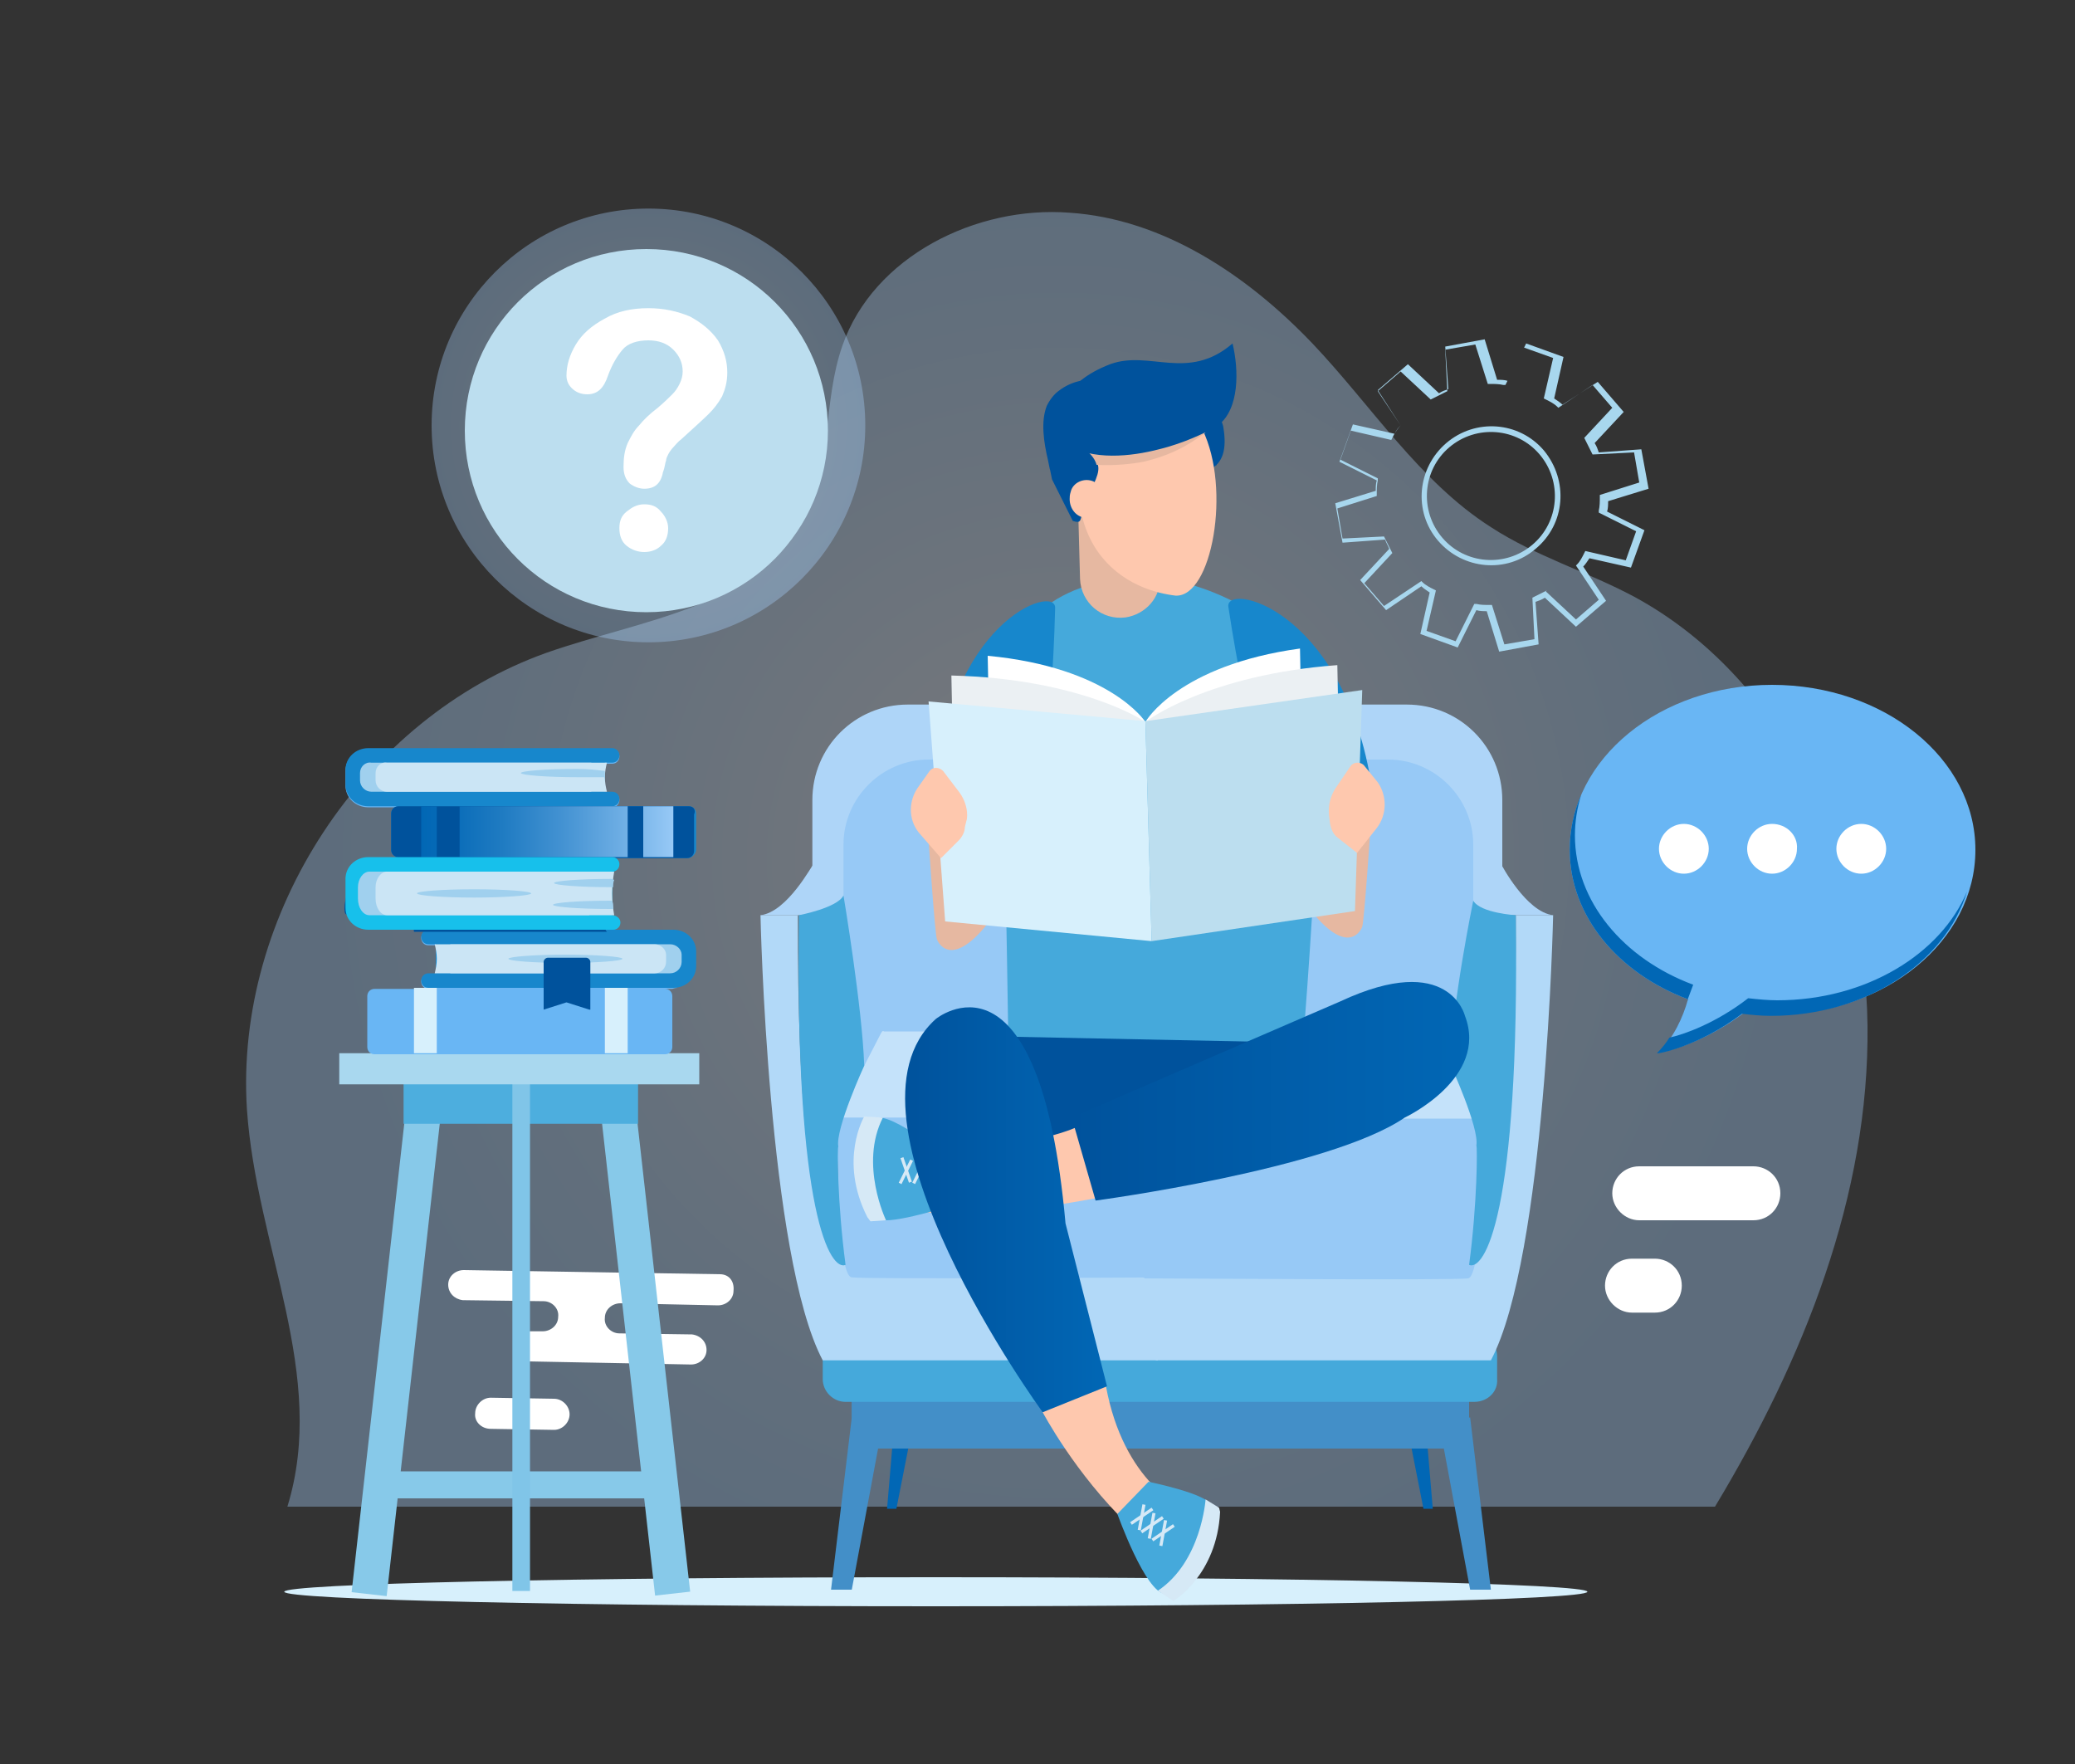 <svg width="160" height="136" viewBox="0 0 160 136" fill="none" xmlns="http://www.w3.org/2000/svg">
<rect x="0" y="0" width="160" height="136" fill="#333333" stroke="none"/>
<path d="M72.16 123.84C99.907 123.84 122.4 123.339 122.4 122.72C122.4 122.102 99.907 121.6 72.16 121.6C44.413 121.6 21.92 122.102 21.92 122.72C21.92 123.339 44.413 123.84 72.16 123.84Z" fill="#D7F0FC"/>
<path opacity="0.36" d="M132.24 116.16C139.04 104.88 144.16 92.16 144 79.04C143.84 65.84 137.52 52.24 126 46C122.4 44.08 118.4 42.88 114.96 40.64C109.44 37.12 105.76 31.28 101.2 26.48C96.16 21.2 89.68 16.88 82.48 16.4C75.28 15.84 67.36 19.76 64.96 26.64C63.44 30.96 64.16 35.84 62.08 39.92C58.56 46.8 49.44 47.76 42.16 50.32C28 55.36 18.08 70.48 19.04 85.52C19.76 96.16 25.28 106 22.16 116.16H132.24Z" fill="url(#paint0_radial)"/>
<path d="M55.52 98.24L35.76 97.92C35.12 97.92 34.56 98.4 34.56 99.04C34.56 99.68 35.04 100.16 35.68 100.24L41.92 100.32C42.56 100.32 43.12 100.88 43.04 101.52C43.04 102.16 42.48 102.64 41.84 102.64H40.8C40.16 102.64 39.6 103.12 39.6 103.76C39.6 104.4 40.08 104.88 40.72 104.96L53.28 105.2C53.92 105.2 54.48 104.72 54.48 104.08C54.48 103.44 54 102.96 53.36 102.88L47.76 102.8C47.12 102.8 46.56 102.24 46.64 101.6C46.64 100.96 47.2 100.48 47.84 100.48L55.36 100.64C56 100.64 56.56 100.16 56.56 99.52C56.64 98.72 56.16 98.24 55.52 98.24Z" fill="white"/>
<path d="M37.84 110.16L42.72 110.24C43.36 110.24 43.92 109.68 43.92 109.04C43.92 108.4 43.36 107.84 42.72 107.84L37.84 107.76C37.2 107.76 36.64 108.32 36.64 108.96C36.56 109.6 37.12 110.16 37.84 110.16Z" fill="white"/>
<path d="M123.84 46.32L121.52 48.32L119.12 46.08C118.88 46.24 118.64 46.32 118.4 46.4L118.64 49.68L115.6 50.24L114.64 47.12C114.4 47.12 114.08 47.12 113.84 47.04L112.4 49.92L109.52 48.88L110.24 45.68C110 45.52 109.76 45.36 109.6 45.2L106.88 47.04L104.88 44.72L107.12 42.32C107.04 42.08 106.88 41.84 106.8 41.6L103.52 41.84L102.96 38.8L106.08 37.84C106.08 37.6 106.08 37.28 106.16 37.04L103.28 35.6L104.32 32.72L107.52 33.44C107.68 33.2 107.84 32.96 108 32.8L106.24 30.08L108.56 28.08L110.96 30.32C111.2 30.16 111.44 30.08 111.68 30L111.44 26.72L114.48 26.16L115.44 29.28C115.68 29.28 116 29.28 116.24 29.36L117.68 26.48L120.56 27.52L119.84 30.72C120.08 30.88 120.32 31.04 120.48 31.2L123.2 29.44L125.2 31.76L122.96 34.16C123.12 34.4 123.2 34.64 123.28 34.88L126.56 34.64L127.12 37.68L124 38.64C124 38.88 124 39.2 123.92 39.44L126.8 40.88L125.76 43.76L122.56 43.04C122.4 43.28 122.24 43.52 122.08 43.68L123.84 46.32ZM121.52 47.76L123.28 46.24L121.52 43.6L121.6 43.52C121.84 43.28 122 42.96 122.16 42.64L122.24 42.48L125.36 43.2L126.16 40.96L123.28 39.52V39.36C123.36 39.04 123.36 38.64 123.36 38.32V38.16L126.4 37.2L126 34.88L122.8 35.04L122.72 34.88C122.56 34.56 122.4 34.24 122.24 33.92L122.16 33.76L124.32 31.44L122.8 29.68L120.16 31.44L120.08 31.36C119.84 31.12 119.52 30.96 119.2 30.8L119.04 30.72L119.76 27.6L117.52 26.8L116.08 29.68H115.92C115.6 29.6 115.2 29.6 114.88 29.6H114.72L113.76 26.56L111.44 26.96L111.6 30.16L111.44 30.24C111.12 30.4 110.8 30.56 110.48 30.72L110.32 30.8L108 28.64L106.24 30.16L108 32.8L107.92 32.88C107.68 33.12 107.52 33.44 107.36 33.76L107.28 33.92L104.16 33.2L103.36 35.44L106.24 36.88V37.04C106.16 37.36 106.16 37.76 106.16 38.08V38.24L103.12 39.2L103.52 41.52L106.72 41.36L106.8 41.52C106.96 41.84 107.12 42.16 107.28 42.48L107.36 42.64L105.2 44.96L106.72 46.72L109.6 44.8L109.68 44.88C109.92 45.12 110.24 45.28 110.56 45.44L110.72 45.52L110 48.64L112.24 49.44L113.68 46.56H113.84C114.16 46.64 114.48 46.64 114.88 46.64H115.04L116 49.68L118.32 49.28L118.16 46.08L118.32 46C118.64 45.84 118.96 45.68 119.28 45.52L119.2 45.6L121.52 47.76ZM118.4 42.32C116.16 44.24 112.8 43.92 110.88 41.68C108.96 39.44 109.28 36.08 111.52 34.16C113.76 32.24 117.12 32.48 119.04 34.72C120.96 37.04 120.72 40.4 118.4 42.32ZM111.76 34.48C109.68 36.24 109.44 39.36 111.2 41.44C112.96 43.52 116.08 43.76 118.16 42C120.24 40.24 120.48 37.12 118.72 35.04C116.96 32.96 113.84 32.72 111.76 34.48Z" fill="#A8D7EE"/>
<path opacity="0.36" d="M50 49.52C59.234 49.52 66.72 42.034 66.72 32.8C66.72 23.566 59.234 16.08 50 16.08C40.766 16.08 33.28 23.566 33.28 32.8C33.28 42.034 40.766 49.52 50 49.52Z" fill="url(#paint1_radial)"/>
<path d="M63.84 33.2C63.84 25.44 57.6 19.2 49.84 19.2C42.08 19.2 35.84 25.44 35.84 33.2C35.84 40.96 42.08 47.2 49.84 47.2C57.6 47.2 63.84 40.88 63.84 33.2Z" fill="#BCDEEF"/>
<path d="M43.68 28.96C43.68 28.16 43.92 27.36 44.4 26.56C44.88 25.76 45.6 25.12 46.64 24.56C47.6 24 48.72 23.76 50 23.76C51.2 23.76 52.24 24 53.2 24.4C54.08 24.88 54.8 25.44 55.36 26.24C55.84 27.04 56.08 27.84 56.08 28.72C56.08 29.44 55.92 30 55.68 30.56C55.36 31.12 55.04 31.52 54.64 31.92C54.24 32.32 53.52 32.96 52.56 33.84C52.24 34.08 52.08 34.32 51.92 34.48C51.76 34.64 51.6 34.88 51.52 35.04C51.44 35.2 51.36 35.36 51.36 35.52C51.28 35.68 51.28 36 51.12 36.4C50.96 37.28 50.48 37.68 49.68 37.68C49.28 37.68 48.88 37.52 48.56 37.28C48.24 36.96 48.08 36.56 48.08 36C48.08 35.28 48.16 34.72 48.4 34.16C48.64 33.68 48.88 33.2 49.28 32.8C49.6 32.4 50.08 31.92 50.72 31.44C51.28 30.96 51.6 30.64 51.84 30.4C52.08 30.16 52.24 29.92 52.4 29.6C52.56 29.28 52.64 28.96 52.64 28.64C52.64 28 52.4 27.44 51.92 26.96C51.44 26.48 50.8 26.24 50 26.24C49.12 26.24 48.4 26.48 48 26.96C47.6 27.44 47.2 28.08 46.88 28.96C46.56 29.92 46.08 30.4 45.28 30.4C44.8 30.4 44.4 30.24 44.08 29.92C43.84 29.68 43.68 29.36 43.68 28.96ZM49.68 42.56C49.2 42.56 48.72 42.4 48.32 42.08C47.92 41.76 47.76 41.28 47.76 40.72C47.76 40.16 47.92 39.76 48.32 39.44C48.72 39.12 49.12 38.88 49.68 38.88C50.24 38.88 50.64 39.04 50.96 39.44C51.28 39.76 51.52 40.24 51.52 40.72C51.52 41.28 51.36 41.76 50.96 42.08C50.64 42.4 50.16 42.56 49.68 42.56Z" fill="white"/>
<path d="M51.28 113.44H28.56V115.52H51.28V113.44Z" fill="#87C9E9"/>
<path d="M34.328 82.911L31.625 82.607L27.112 122.753L29.815 123.057L34.328 82.911Z" fill="#87C9E9"/>
<path d="M50.514 123.016L53.217 122.712L48.704 82.567L46.002 82.871L50.514 123.016Z" fill="#87C9E9"/>
<path d="M49.2 83.28H31.12V86.64H49.2V83.28Z" fill="#4DAEDE"/>
<path d="M39.508 122.659H40.868L40.868 82.259H39.508L39.508 122.659Z" fill="#80C5E8"/>
<path d="M53.92 81.2H26.16V83.6H53.92V81.2Z" fill="#A9D8EF"/>
<path d="M70.16 111.04L69.12 116.32H68.4L68.96 109.68L70.16 111.04Z" fill="#0167B5"/>
<path d="M108.72 111.04L109.76 116.32H110.48L109.92 109.68L108.72 111.04Z" fill="#0167B5"/>
<path d="M113.28 111.68H65.68V109.28V106.88H113.28V111.68Z" fill="#438FC8"/>
<path d="M113.28 111.68H65.68V109.28V106.88H113.28V111.68Z" fill="#438FC8"/>
<path d="M113.68 108.08H65.2C64.24 108.08 63.44 107.28 63.44 106.32V104.56C63.44 103.6 64.24 102.8 65.2 102.8H113.68C114.64 102.8 115.44 103.6 115.44 104.56V106.32C115.52 107.28 114.72 108.08 113.68 108.08Z" fill="#45A9DB"/>
<path d="M119.76 70.56C119.76 70.56 119.2 96.88 114.96 104.88H89.12V97.44H112.72C112.72 97.44 116.96 100.64 116.88 70.56C116.8 40.4 116.88 70.56 116.88 70.56H119.76Z" fill="#B2D9F8"/>
<path d="M58.64 70.56C58.64 70.56 59.2 96.88 63.44 104.88H89.28V97.44H65.68C65.68 97.44 61.44 100.64 61.52 70.56C61.6 40.4 61.52 70.56 61.52 70.56H58.64Z" fill="#B2D9F8"/>
<path d="M108.56 86.88H70C65.92 86.88 62.64 83.6 62.64 79.52V61.68C62.64 57.6 65.92 54.32 70 54.32H108.48C112.56 54.32 115.84 57.6 115.84 61.68V79.44C115.92 83.52 112.64 86.88 108.56 86.88Z" fill="#AED5F8"/>
<path d="M107.04 86.88H71.6C68 86.88 65.04 83.92 65.04 80.32V65.12C65.04 61.52 68 58.56 71.6 58.56H107.04C110.64 58.56 113.6 61.52 113.6 65.12V80.32C113.68 83.92 110.72 86.88 107.04 86.88Z" fill="#97C9F6"/>
<path d="M67.92 79.68L65.12 85.12C64.64 86 64.96 87.68 65.6 87.68H114C114.4 87.68 114.56 86.64 114.24 86.16L110.4 79.68C110.32 79.6 110.24 79.52 110.16 79.52H68.16C68.08 79.44 68 79.52 67.92 79.68Z" fill="#C4E2FA"/>
<path d="M64.8 86.16C64.64 86.16 64.56 86.4 64.56 86.64C64.56 88.96 64.56 98.4 65.68 98.48C66.88 98.64 88.08 98.48 90.56 98.48C90.72 98.48 90.8 98.24 90.8 98V86.64C90.8 86.32 90.72 86.16 90.56 86.16H64.8Z" fill="#97C9F6"/>
<path d="M114 86.16C114.16 86.16 114.32 86.48 114.32 86.88C114.32 89.44 114.24 98.4 113.2 98.56C112 98.72 90.8 98.56 88.32 98.56C88.16 98.56 88.08 98.32 88.08 98.08V86.72C88.08 86.4 88.16 86.24 88.32 86.24H114V86.16Z" fill="#97C9F6"/>
<path d="M58.64 70.56H61.6H62.72L63.52 66.64H62.72C62.64 66.64 60.72 70.32 58.64 70.56Z" fill="#AED5F8"/>
<path d="M119.76 70.56H116.88H115.76L114.96 66.64H115.76C115.76 66.64 117.68 70.32 119.76 70.56Z" fill="#AED5F8"/>
<path d="M65.2 97.52C64.08 98 61.28 93.92 61.6 70.56C61.6 70.56 64.56 70 65.04 69.04C65.04 69.04 66.48 77.6 66.64 82.16C66.64 82.16 64.4 87.04 64.64 88.4C64.56 88.4 64.56 92.72 65.2 97.52Z" fill="#45A9DB"/>
<path d="M113.28 97.52C114.4 98 117.2 93.92 116.88 70.56C116.88 70.56 114.16 70.4 113.6 69.44C113.6 69.44 111.92 77.6 111.84 82.08C111.84 82.08 114.08 86.96 113.84 88.32C113.92 88.4 113.92 92.72 113.28 97.52Z" fill="#45A9DB"/>
<path d="M113.36 109.28L114.96 122.56H113.36L110.96 109.68L113.36 109.28Z" fill="#438FC8"/>
<path d="M65.68 109.28L64.08 122.56H65.68L68.08 109.68L65.68 109.28Z" fill="#438FC8"/>
<path d="M86.8 44.64C86.8 44.64 77.04 44.72 77.28 54.72C77.52 64.72 77.84 85.76 77.84 85.76L100.08 85.44C100.08 85.44 102.56 56.4 101.44 52.48C100.32 48.56 92.48 43.76 86.8 44.64Z" fill="#45A9DB"/>
<path d="M77.52 79.92V89.28L97.36 86.88L101.12 80.4L77.52 79.92Z" fill="#00529C"/>
<path d="M82.88 86.96C82.88 86.96 76.72 89.68 70.56 86.96C70.56 86.96 65.68 88.08 66.88 90.4C68.08 92.72 67.12 92.16 71.12 93.36C75.12 94.56 88.4 91.6 88.4 91.6C88.4 91.6 85.92 86.08 82.88 86.96Z" fill="#FEC8AE"/>
<path d="M72.8 93.12C72.8 93.12 68.16 94.56 67.68 93.92C67.2 93.2 66.64 86.64 67.36 86.24C68.72 85.52 73.6 89.76 73.6 89.76L72.8 93.12Z" fill="#45A9DB"/>
<path d="M71.382 91.394L71.597 91.5L72.484 89.707L72.269 89.601L71.382 91.394Z" fill="#D6E9F6"/>
<path d="M71.758 89.527L71.531 89.606L72.186 91.496L72.413 91.417L71.758 89.527Z" fill="#D6E9F6"/>
<path d="M70.345 91.183L70.561 91.289L71.447 89.496L71.232 89.39L70.345 91.183Z" fill="#D6E9F6"/>
<path d="M70.699 89.302L70.472 89.381L71.127 91.271L71.354 91.192L70.699 89.302Z" fill="#D6E9F6"/>
<path d="M69.299 91.187L69.514 91.294L70.401 89.501L70.186 89.395L69.299 91.187Z" fill="#D6E9F6"/>
<path d="M69.66 89.214L69.433 89.293L70.088 91.183L70.315 91.104L69.66 89.214Z" fill="#D6E9F6"/>
<path d="M68.32 94.08C68.32 94.08 66.24 89.76 68.08 86.16L66.64 86.08C66.64 86.08 64.64 89.44 66.88 93.84L67.12 94.16L68.32 94.08Z" fill="#D6E9F6"/>
<path d="M80.4 108.88C80.4 108.88 82.88 113.6 87.04 117.6C87.04 117.6 88.24 122 92.56 119.12C92.56 119.12 92.72 116.64 91.92 116.48C91.12 116.4 86.64 114.24 85.28 106.88C85.36 106.88 82.32 104.48 80.4 108.88Z" fill="#FEC8AE"/>
<path d="M80.4 108.88C80.4 108.88 63.76 86.08 72.16 78.56C72.16 78.56 80.16 72 82.16 94.32L85.36 106.88L80.4 108.88Z" fill="url(#paint2_linear)"/>
<path d="M82.64 86.16L84.48 92.56C84.48 92.56 102.48 90.16 108.32 86.16C108.32 86.16 114.8 83.12 112.96 78.32C112.96 78.32 111.76 73.28 103.36 77.2L82.64 86.16Z" fill="url(#paint3_linear)"/>
<path d="M88.56 114.24C88.56 114.24 93.28 115.2 93.36 116.08C93.44 116.96 90.72 122.96 89.84 122.88C88.32 122.8 86.16 116.72 86.16 116.72L88.56 114.24Z" fill="#45A9DB"/>
<path d="M88.933 116.435L88.798 116.236L87.143 117.359L87.277 117.557L88.933 116.435Z" fill="#D6E9F6"/>
<path d="M87.729 117.943L87.965 117.986L88.327 116.019L88.091 115.976L87.729 117.943Z" fill="#D6E9F6"/>
<path d="M89.734 117.09L89.6 116.891L87.944 118.013L88.079 118.212L89.734 117.09Z" fill="#D6E9F6"/>
<path d="M88.501 118.598L88.737 118.641L89.099 116.674L88.863 116.631L88.501 118.598Z" fill="#D6E9F6"/>
<path d="M90.582 117.71L90.448 117.511L88.792 118.633L88.927 118.832L90.582 117.71Z" fill="#D6E9F6"/>
<path d="M89.394 119.158L89.63 119.202L89.992 117.235L89.756 117.191L89.394 119.158Z" fill="#D6E9F6"/>
<path d="M92.96 115.6C92.96 115.6 92.64 120.4 89.28 122.64L90.48 123.44C90.48 123.44 93.84 121.44 94.08 116.56L94 116.24L92.96 115.6Z" fill="#D6E9F6"/>
<path d="M105.68 63.76C105.68 63.76 105.2 70.96 105.04 71.44C104.88 71.92 103.6 74 100.24 69.04C96.88 64.08 104.96 63.04 105.68 63.76Z" fill="#E6B8A1"/>
<path d="M71.6 64.72C71.6 64.72 72.08 71.92 72.24 72.4C72.4 72.88 73.68 74.96 77.04 70C80.48 64.96 72.32 64 71.6 64.72Z" fill="#E6B8A1"/>
<path d="M94.72 46.8C94.4 44.88 103.36 46.8 105.68 60.08L98.16 62.96C98.24 62.96 96.16 56.32 94.72 46.8Z" fill="#1787CC"/>
<path d="M81.36 46.88C81.44 44.96 72.8 48 72.16 61.44L80 63.36C79.92 63.44 81.12 56.48 81.36 46.88Z" fill="#1787CC"/>
<path d="M83.12 38.72L83.28 44.64C83.36 46.48 84.96 47.84 86.8 47.6C88.32 47.36 89.52 46.08 89.44 44.48L89.28 37.92L83.12 38.72Z" fill="#E6B8A1"/>
<path d="M89.76 31.68C90.64 30.96 91.84 30.8 92.88 31.12C93.52 31.36 94.16 32.16 94.32 32.88C94.64 34.72 94.24 35.68 93.36 36.16C92.72 36.56 92.32 36.08 91.84 36.96C91.6 37.36 91.36 37.84 91.2 38.32C90.96 38.96 90.4 39.28 89.84 39.12C89.6 37.92 89.28 36.72 89.04 35.6C88.8 34.56 88.56 33.44 89.04 32.56C89.2 32.16 89.44 31.92 89.76 31.68Z" fill="#00529C"/>
<path d="M87.12 33.92C86.96 33.92 86.88 33.92 86.72 33.92C84.72 33.68 83.04 35.44 83.12 37.68C83.2 39.28 83.6 40.96 84.56 42.4C86.4 45.12 89.28 45.76 90.64 45.92C93.44 46.08 94.96 37.68 92.72 33.12L87.12 33.92Z" fill="#FEC8AE"/>
<path d="M81.6 30.16C82.72 29.28 84.16 29.04 85.52 29.52C86.32 29.84 87.12 30.88 87.28 31.92C87.68 34.4 83.36 34.16 84.16 35.04C84.8 35.76 84.88 36.16 84.32 37.36C84 37.92 83.76 38.56 83.52 39.2C83.28 40.08 83.44 40.4 82.72 40.16L81.12 36.96C80.8 35.36 81.12 37.04 80.8 35.44C80.48 34.08 80.24 32.48 80.72 31.28C80.96 30.8 81.28 30.4 81.6 30.16Z" fill="#00529C"/>
<path d="M84.96 38.08C85.2 38.96 84.56 40 83.68 39.92C82.96 39.84 82.48 39.2 82.48 38.48C82.48 38.32 82.48 38.16 82.56 37.92C82.72 37.2 83.6 36.8 84.32 37.12C84.64 37.28 84.88 37.68 84.96 38.08Z" fill="#FEC8AE"/>
<path d="M83.44 34.48C83.28 34.32 83.12 34.16 82.88 34.08L84.32 33.36H92.96C92.32 33.76 90.96 34.96 88.16 35.6C87.36 35.76 85.92 35.92 84.56 35.84C84.4 35.28 84 34.88 83.44 34.48Z" fill="#E6B8A1"/>
<path d="M82.24 35.52C82 35.44 81.68 35.36 81.36 35.36C81.28 35.36 81.28 35.36 81.2 35.36C80.72 33.68 80.56 32.08 81.76 31.84C81.76 31.84 81.84 29.52 85.6 28.08C88.64 26.96 91.6 29.44 95.04 26.48C95.52 28.48 95.6 31.52 93.92 32.8C94.16 33.68 94.32 34.8 93.76 35.92C93.76 35.92 93.44 34.4 93.04 33.28C93.04 33.28 91.36 34.16 89.36 34.64C87.2 35.2 84.24 35.52 82.16 34.24C82.08 34.24 82.08 34.72 82.24 35.52Z" fill="#00529C"/>
<path d="M100.24 50L100.32 54L88.32 55.68C88.32 55.6 90.88 51.28 100.24 50Z" fill="white"/>
<path d="M103.12 51.28L103.2 55.28L88.32 55.68C88.32 55.6 93.2 52 103.12 51.28Z" fill="#EBF0F3"/>
<path d="M76.16 50.56L76.24 54.56L88.32 55.68C88.32 55.6 85.52 51.44 76.16 50.56Z" fill="white"/>
<path d="M73.36 52.08L73.44 56.08L88.32 55.68C88.32 55.6 83.28 52.32 73.36 52.08Z" fill="#EBF0F3"/>
<path d="M104.48 70.24L88.8 72.56L88.32 55.6L105.04 53.2L104.48 70.24Z" fill="#BCDEEF"/>
<path d="M72.88 71.04L88.8 72.56L88.32 55.6L71.6 54.08L72.88 71.04Z" fill="#D7F0FC"/>
<path d="M104.64 65.76L106.16 63.84C106.96 62.8 106.96 61.36 106.24 60.32L105.2 59.04C104.96 58.72 104.4 58.72 104.16 59.04L102.96 60.8C102.56 61.44 102.4 62.16 102.48 62.88L102.56 63.52C102.64 63.92 102.8 64.32 103.12 64.56L104.64 65.76Z" fill="#FEC8AE"/>
<path d="M72.56 66.16L70.96 64.32C70.08 63.36 70 61.92 70.72 60.8L71.68 59.44C71.92 59.12 72.4 59.12 72.72 59.44L74 61.12C74.4 61.68 74.64 62.4 74.56 63.12L74.4 63.76C74.4 64.16 74.16 64.56 73.92 64.8L72.56 66.16Z" fill="#FEC8AE"/>
<path d="M52.241 76.161C51.841 76.081 51.681 75.441 52.241 75.361C53.281 75.201 53.921 74.641 53.521 73.681C53.361 73.281 53.121 72.961 52.801 72.641C52.401 72.241 51.841 72.161 51.281 72.161C50.401 72.161 49.521 72.241 48.721 72.321C48.081 72.401 47.201 72.481 46.801 71.921C46.561 71.601 46.881 71.281 47.201 71.281C46.881 70.961 46.881 70.481 46.881 70.001C46.881 69.441 46.881 68.801 46.961 68.241C46.641 67.761 46.241 67.121 46.641 66.561C46.881 66.241 47.121 66.161 47.441 66.161C47.361 66.161 47.361 66.161 47.281 66.161H48.481V62.241H47.201C47.521 62.241 47.761 62.001 47.761 61.681C47.761 61.361 47.521 61.121 47.201 61.121H46.641V58.881H47.201C47.521 58.881 47.761 58.641 47.761 58.321C47.761 58.001 47.521 57.761 47.201 57.761H28.401C27.441 57.761 26.641 58.481 26.641 59.441V60.561C26.641 61.521 27.441 62.241 28.401 62.241H35.441V66.161H29.921C30.481 66.721 30.961 67.521 31.281 68.081C31.841 69.041 32.721 70.481 32.401 71.601C32.401 71.681 32.401 71.761 32.321 71.761H33.041C32.721 71.761 32.481 72.001 32.481 72.321C32.481 72.641 32.721 72.881 33.041 72.881H33.601V75.121H33.041C32.721 75.121 32.481 75.361 32.481 75.681C32.481 76.001 32.721 76.241 33.041 76.241H28.881C28.561 76.241 28.321 76.481 28.321 76.801V80.721C28.321 81.041 28.561 81.281 28.881 81.281H51.281C51.601 81.281 51.841 81.041 51.841 80.721V76.801C51.841 76.481 51.601 76.241 51.281 76.241H51.841C52.081 76.161 52.161 76.161 52.241 76.161Z" fill="#69B6F4"/>
<path d="M30.72 68.72C30.56 68.4 30 67.28 29.44 66.72C29.36 66.72 29.36 66.72 29.28 66.72C28.88 66.64 28.56 66.64 28.16 66.48C27.04 67.04 26.88 69.04 27.12 70.08C27.44 71.52 29.92 71.52 31.12 71.44C31.76 71.36 31.52 70.88 31.44 70.4C31.28 69.84 30.96 69.28 30.72 68.72Z" fill="url(#paint4_linear)"/>
<path d="M33.68 81.2H31.92V76.16H33.68V81.2ZM48.4 76.16H46.64V81.2H48.4V76.16Z" fill="#D7F0FC"/>
<path d="M53.68 65.52V62.72C53.68 62.4 53.44 62.16 53.12 62.16H47.2C47.52 62.16 47.76 61.92 47.76 61.6C47.76 61.28 47.52 61.04 47.2 61.04H46.64V58.8H47.2C47.52 58.8 47.76 58.56 47.76 58.24C47.76 57.92 47.52 57.68 47.2 57.68H28.4C27.44 57.68 26.64 58.4 26.64 59.36V60.48C26.64 61.44 27.44 62.16 28.4 62.16H30.72C30.4 62.16 30.16 62.4 30.16 62.72V65.52C30.16 65.84 30.4 66.08 30.72 66.08H30.48C30.56 66.08 30.64 66.16 30.72 66.16C30.96 66.32 31.04 66.56 30.88 66.72C30.8 66.88 30.48 67.04 30.24 66.88H30.16C30.08 66.88 30 66.88 29.92 66.8C29.84 66.72 29.68 66.72 29.6 66.64C29.2 66.72 28.8 66.64 28.56 66.4C27.28 66.56 26.96 68.56 27.12 69.52C27.2 70.24 27.44 70.88 28.24 71.12C29.36 71.52 30.64 71.28 31.76 71.2C32.08 71.2 32.24 71.44 32.16 71.68H33.04C32.72 71.68 32.48 71.92 32.48 72.24C32.48 72.56 32.72 72.8 33.04 72.8H33.6V75.04H33.04C32.72 75.04 32.48 75.28 32.48 75.6C32.48 75.92 32.72 76.16 33.04 76.16H51.92C52.88 76.16 53.68 75.44 53.68 74.48V73.36C53.68 72.4 52.88 71.68 51.92 71.68H47.2C47.36 71.68 47.52 71.6 47.6 71.52C46.24 71.28 46.8 69.2 47.2 67.84V67.2C47.28 67.2 47.36 67.2 47.36 67.2C47.36 67.12 47.44 67.04 47.44 66.96C47.44 66.8 47.6 66.64 47.76 66.64C47.76 66.32 47.52 66.16 47.2 66.16H53.12C53.44 66.08 53.68 65.76 53.68 65.52Z" fill="#1787CC"/>
<path d="M52.56 73.6V74.16C52.56 74.64 52.16 75.04 51.68 75.04H34.72C34.8 74.72 34.88 74.32 34.88 73.92C34.88 73.52 34.8 73.12 34.72 72.8H51.68C52.16 72.8 52.56 73.2 52.56 73.6ZM27.76 59.6V60.16C27.76 60.64 28.16 61.04 28.64 61.04H45.6C45.52 60.72 45.44 60.32 45.44 59.92C45.44 59.52 45.52 59.12 45.6 58.8H28.64C28.16 58.72 27.76 59.12 27.76 59.6Z" fill="#A0D0EE"/>
<path d="M51.36 73.6V74.16C51.36 74.64 50.96 75.04 50.48 75.04H33.52C33.6 74.72 33.68 74.32 33.68 73.92C33.68 73.52 33.6 73.12 33.52 72.8H50.48C50.96 72.8 51.36 73.2 51.36 73.6ZM28.96 59.6V60.16C28.96 60.64 29.36 61.04 29.84 61.04H46.8C46.72 60.72 46.64 60.32 46.64 59.92C46.64 59.52 46.72 59.12 46.8 58.8H29.84C29.36 58.72 28.96 59.12 28.96 59.6Z" fill="#CBE5F5"/>
<path d="M48 73.92C48 74.08 46 74.24 43.6 74.24C41.12 74.24 39.2 74.08 39.2 73.92C39.2 73.76 41.2 73.6 43.6 73.6C46 73.6 48 73.76 48 73.92ZM44.56 59.28C42.08 59.28 40.16 59.44 40.16 59.6C40.16 59.76 42.16 59.92 44.56 59.92C45.28 59.92 46 59.92 46.64 59.92C46.64 59.76 46.64 59.6 46.64 59.44C46 59.36 45.36 59.28 44.56 59.28Z" fill="#A0D0EE"/>
<path d="M45.44 77.84L43.68 77.28L41.92 77.84V74.16C41.92 74 42.08 73.84 42.24 73.84H45.2C45.36 73.84 45.52 74 45.52 74.16V77.84H45.44Z" fill="#00529C"/>
<path d="M53.12 62.16H30.72C30.4 62.16 30.16 62.4 30.16 62.72V65.52C30.16 65.84 30.4 66.08 30.72 66.08H30.48C30.56 66.16 30.64 66.16 30.72 66.24C31.28 66.48 30.8 67.2 30.24 66.96C29.92 66.8 29.68 66.72 29.36 66.64C29.2 66.64 29.12 66.56 28.96 66.56C28.88 66.64 28.8 66.64 28.72 66.64C28.32 66.64 27.84 66.56 27.52 66.72C27.12 66.88 27.12 67.12 27.04 67.52C26.96 68.4 26.56 69.2 26.56 70.08C26.56 70.72 26.88 70.48 27.36 70.56C27.76 70.64 28 70.88 28.32 71.12C28.4 71.2 28.56 71.2 28.64 71.28C28.88 71.28 29.2 71.28 29.44 71.36C29.52 71.36 29.6 71.36 29.76 71.36C30.32 71.36 30.96 71.2 31.44 71.28C31.76 71.28 31.92 71.6 31.92 71.84H46.8C46.64 71.68 46.56 71.36 46.88 71.2C46.88 71.2 46.96 71.2 46.96 71.12C46.88 70.88 46.96 70.8 46.96 70.56C47.04 70.32 46.96 70 46.88 69.68C46.72 68.96 46.48 68.16 46.64 67.36C46.72 67.04 46.88 66.88 47.04 66.72C47.04 66.56 47.2 66.4 47.44 66.32C47.36 66.24 47.2 66.16 47.04 66.16H52.96C53.28 66.16 53.52 65.92 53.52 65.6V62.8C53.68 62.4 53.44 62.16 53.12 62.16Z" fill="#00529C"/>
<path d="M48.4 66.08H35.44V62.16H48.4V66.08ZM33.68 62.16H32.48V66.08H33.68V62.16ZM51.92 62.16H49.6V66.08H51.92V62.16Z" fill="url(#paint5_linear)"/>
<path d="M47.84 71.12C47.84 71.44 47.6 71.68 47.28 71.68H46.72H46.16H28.4C27.44 71.68 26.64 70.96 26.64 70V67.76C26.64 66.8 27.44 66.08 28.4 66.08H46.08H46.64H47.2C47.52 66.08 47.76 66.32 47.76 66.64C47.76 66.96 47.52 67.2 47.2 67.2V70.56C47.52 70.56 47.84 70.8 47.84 71.12Z" fill="#17C0EB"/>
<path d="M28.48 67.2H45.44C45.36 67.68 45.28 68.24 45.28 68.88C45.28 69.52 45.36 70.08 45.44 70.56H28.48C28 70.56 27.6 70 27.6 69.28V68.4C27.6 67.76 28 67.2 28.48 67.2Z" fill="#A0D0EE"/>
<path d="M29.84 67.2H47.36C47.28 67.68 47.2 68.24 47.2 68.88C47.2 69.52 47.28 70.08 47.36 70.56H29.84C29.36 70.56 28.96 70 28.96 69.28V68.4C28.96 67.76 29.36 67.2 29.84 67.2Z" fill="#CBE5F5"/>
<path d="M36.56 68.56C39.04 68.56 40.96 68.72 40.96 68.88C40.96 69.04 38.96 69.2 36.56 69.2C34.08 69.2 32.16 69.04 32.16 68.88C32.08 68.72 34.08 68.56 36.56 68.56ZM47.12 67.76C44.64 67.76 42.72 67.92 42.72 68.08C42.72 68.24 44.72 68.4 47.12 68.4C47.2 68.4 47.2 68.4 47.28 68.4C47.28 68.24 47.28 68 47.36 67.84C47.2 67.76 47.12 67.76 47.12 67.76ZM47.2 69.44C47.12 69.44 47.12 69.44 47.04 69.44C44.56 69.44 42.64 69.6 42.64 69.76C42.64 69.92 44.64 70.08 47.04 70.08C47.12 70.08 47.2 70.08 47.28 70.08C47.28 69.76 47.28 69.6 47.2 69.44Z" fill="#A0D0EE"/>
<path d="M136.64 52.8C128 52.8 121.04 58.48 121.04 65.52C121.04 70.64 124.8 75.04 130.16 77.04C129.76 78.48 129.04 80 127.92 81.12C128 81.2 131.2 80.56 134.48 78.08C135.2 78.16 135.92 78.24 136.72 78.24C145.36 78.24 152.32 72.56 152.32 65.52C152.32 58.48 145.28 52.8 136.64 52.8Z" fill="#69B6F4"/>
<path d="M129.84 63.52C128.8 63.52 127.92 64.4 127.92 65.44C127.92 66.48 128.8 67.36 129.84 67.36C130.88 67.36 131.76 66.48 131.76 65.44C131.76 64.4 130.88 63.52 129.84 63.52ZM136.64 63.52C135.6 63.52 134.72 64.4 134.72 65.44C134.72 66.48 135.6 67.36 136.64 67.36C137.68 67.36 138.56 66.48 138.56 65.44C138.64 64.4 137.76 63.52 136.64 63.52ZM143.52 63.52C142.48 63.52 141.6 64.4 141.6 65.44C141.6 66.48 142.48 67.36 143.52 67.36C144.56 67.36 145.44 66.48 145.44 65.44C145.44 64.4 144.56 63.52 143.52 63.52Z" fill="white"/>
<path d="M130.08 77.2C130.24 76.8 130.4 76.32 130.56 75.92C125.2 73.92 121.44 69.52 121.44 64.4C121.44 63.36 121.6 62.32 121.92 61.28C121.36 62.56 121.04 64 121.04 65.52C121.04 70.64 124.8 75.04 130.16 77.04L130.08 77.2ZM137.04 77.12C136.32 77.12 135.52 77.04 134.8 76.96C132.32 78.88 129.84 79.76 128.72 80C128.48 80.4 128.16 80.8 127.76 81.2C127.84 81.28 131.04 80.64 134.32 78.16C135.04 78.24 135.76 78.32 136.56 78.32C143.84 78.32 150 74.24 151.68 68.72C149.68 73.52 143.92 77.12 137.04 77.12Z" fill="#0167B5"/>
<path d="M126.4 94.08H135.2C136.4 94.08 137.28 93.12 137.28 92C137.28 90.8 136.32 89.92 135.2 89.92H126.4C125.2 89.92 124.32 90.88 124.32 92C124.32 93.12 125.28 94.08 126.4 94.08Z" fill="white"/>
<path d="M125.84 101.2H127.6C128.8 101.2 129.68 100.24 129.68 99.12C129.68 97.92 128.72 97.04 127.6 97.04H125.84C124.64 97.04 123.76 98 123.76 99.12C123.76 100.24 124.72 101.2 125.84 101.2Z" fill="white"/>
<defs>
<radialGradient id="paint0_radial" cx="0" cy="0" r="1" gradientUnits="userSpaceOnUse" gradientTransform="translate(81.591 66.189) rotate(180) scale(56.553)">
<stop stop-color="#F6F7FC"/>
<stop offset="0.374" stop-color="#D3E6FC"/>
<stop offset="0.777" stop-color="#B2D7FC"/>
<stop offset="1" stop-color="#A6D1FC"/>
</radialGradient>
<radialGradient id="paint1_radial" cx="0" cy="0" r="1" gradientUnits="userSpaceOnUse" gradientTransform="translate(50.017 32.813) scale(16.749)">
<stop stop-color="#F6F7FC"/>
<stop offset="0.374" stop-color="#D3E6FC"/>
<stop offset="0.777" stop-color="#B2D7FC"/>
<stop offset="1" stop-color="#A6D1FC"/>
</radialGradient>
<linearGradient id="paint2_linear" x1="69.76" y1="93.322" x2="85.338" y2="93.322" gradientUnits="userSpaceOnUse">
<stop stop-color="#00529C"/>
<stop offset="1" stop-color="#0167B5"/>
</linearGradient>
<linearGradient id="paint3_linear" x1="82.669" y1="84.195" x2="113.34" y2="84.195" gradientUnits="userSpaceOnUse">
<stop stop-color="#00529C"/>
<stop offset="1" stop-color="#0167B5"/>
</linearGradient>
<linearGradient id="paint4_linear" x1="26.595" y1="68.993" x2="53.701" y2="68.993" gradientUnits="userSpaceOnUse">
<stop stop-color="#0167B5"/>
<stop offset="0.125" stop-color="#096CB8"/>
<stop offset="0.319" stop-color="#1F7BC2"/>
<stop offset="0.558" stop-color="#4392D2"/>
<stop offset="0.83" stop-color="#74B2E7"/>
<stop offset="1" stop-color="#97C9F6"/>
</linearGradient>
<linearGradient id="paint5_linear" x1="32.487" y1="64.086" x2="51.933" y2="64.086" gradientUnits="userSpaceOnUse">
<stop stop-color="#0167B5"/>
<stop offset="0.125" stop-color="#096CB8"/>
<stop offset="0.319" stop-color="#1F7BC2"/>
<stop offset="0.558" stop-color="#4392D2"/>
<stop offset="0.83" stop-color="#74B2E7"/>
<stop offset="1" stop-color="#97C9F6"/>
</linearGradient>
</defs>
</svg>
